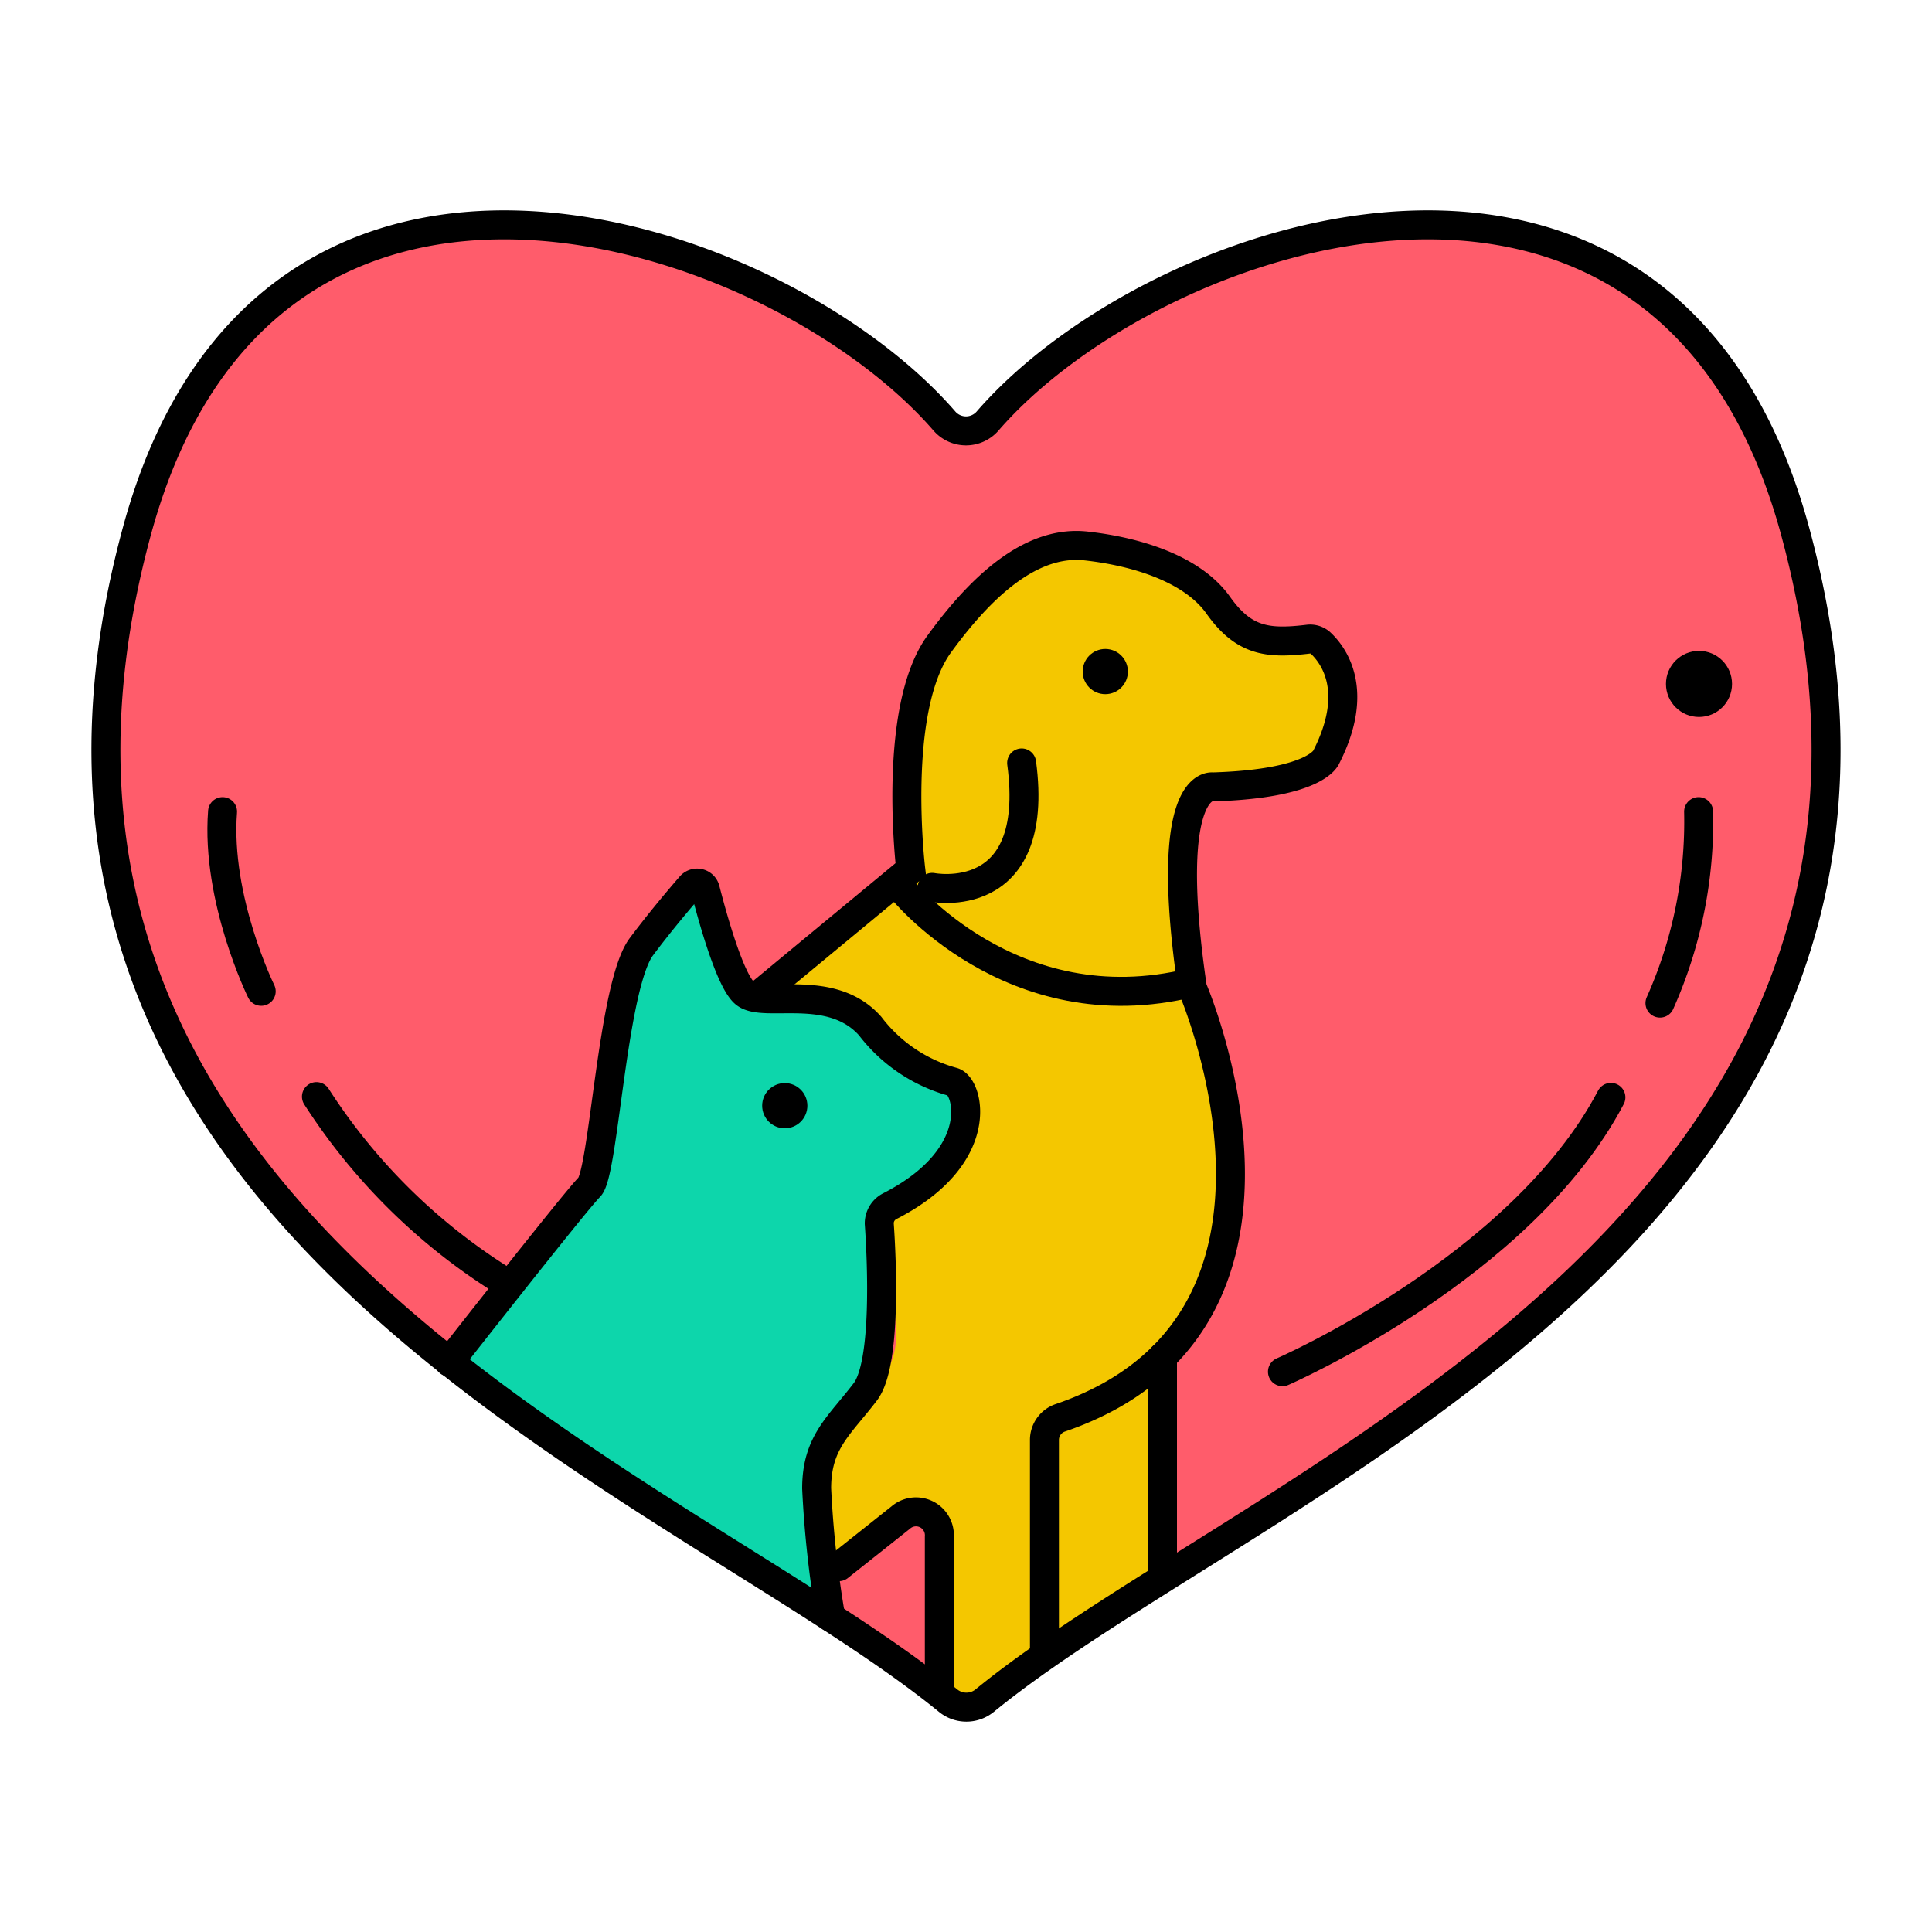 <svg xmlns="http://www.w3.org/2000/svg" viewBox="0 0 100 100"><defs><style>.cls-1{fill:#ff5c6b;}.cls-2{fill:#f4c700;}.cls-3{fill:#0dd6ab;}.cls-3,.cls-4{stroke:#000;stroke-linecap:round;stroke-miterlimit:10;stroke-width:1.5px;}.cls-4{fill:none;}</style></defs><g id="Layer_2" data-name="Layer 2"><path class="cls-1" d="M49.07,22.26h2.12l2.33-2.83L61,14.59l9-2.65h7.09l7.21,2.47,4.17,4.1L92.74,26l1.69,9.41-.7,11.82L89.08,57.36l-5.44,6.89-8.75,7.5-9.66,6.78L50,88.42,39.51,81.63,24.24,71.28l-8-7.37L10.41,56l-3.65-7.8L5.58,39.71l.47-7.12,2.28-9.27,3.38-5.26L18,13.13s6.68-1.31,6.72-1.38,7.67.56,7.67.56l8.4,3.26,6.31,4.12Z"/><path class="cls-2" d="M39.14,51.49c0-.06,7.86-6.36,7.86-6.36l.32-9.2,4.59-6.2s5.32-3.15,9.76.54,6.63,3,6.63,3a3.44,3.44,0,0,1,1,3.06c-.41,1.79-.25,3.45-2.87,4.12s-3.93-.46-4.27.52-1.73,7-.44,9.82,4.25,12.85-1.34,19.31l-.16,11.51-9.85,6.58-1.75-.85L48,78.09l-5.17,3.63s-.87-5.31-.17-6.31,3.75-3.92,3.72-6.18-.7-7.49-.7-7.49,4.69-.56,3.66-3.47-2.63-4.83-4.89-5.34S39.14,51.49,39.14,51.49Z"/><path class="cls-3" d="M23.25,70.5s6.51-8.31,7.26-9.06S31.69,51,33.2,49c.95-1.27,1.94-2.44,2.54-3.13a.44.44,0,0,1,.77.18c.4,1.56,1.31,4.81,2.07,5.38,1,.76,4.45-.59,6.46,1.68A8.06,8.06,0,0,0,49.33,56c.81.24,1.78,3.85-3.29,6.44a1,1,0,0,0-.53.89c.13,1.84.39,7.25-.72,8.71-1.34,1.76-2.52,2.6-2.52,5A55.1,55.1,0,0,0,43,83.71"/><path class="cls-4" d="M92.92,27.51c-6.66-24.57-33.07-15.78-41.8-5.72a1.48,1.48,0,0,1-2.24,0C40.15,11.73,13.74,2.94,7.08,27.51c-9.77,36,27.89,49,42,60.52a1.5,1.5,0,0,0,1.88,0C65,76.55,102.69,63.55,92.92,27.51Z"/><path class="cls-4" d="M39.45,51.36,47.14,45s-1-8.26,1.47-11.66,5-5.37,7.61-5.08,5.5,1.18,6.84,3.07,2.6,2,4.68,1.75a.81.81,0,0,1,.6.19c.65.6,2.08,2.43.31,5.91,0,0-.47,1.39-5.88,1.55,0,0-2.65-.46-1.05,10.42,0,0,7.51,17.3-6.82,22.23a1.21,1.21,0,0,0-.84,1.14V85.29"/><path class="cls-4" d="M46.61,45.93s5.71,7.23,15.06,4.93"/><path class="cls-4" d="M48.25,45.93s5.64,1.12,4.63-6.44"/><path class="cls-4" d="M43.42,81.09l3.2-2.54a1.21,1.21,0,0,1,2,1v7.92"/><path class="cls-4" d="M26.06,66.31a31,31,0,0,1-9.68-9.55"/><path class="cls-4" d="M13.52,51.31s-2.35-4.77-2-9.3"/><line class="cls-4" x1="60.17" y1="70.23" x2="60.17" y2="81.1"/><path class="cls-4" d="M66.38,71s12.37-5.38,17-14.2"/><path class="cls-4" d="M85.92,51.92a23,23,0,0,0,2-9.91"/><circle cx="40.62" cy="57.23" r="1.17"/><circle cx="57.21" cy="34.76" r="1.17"/><circle cx="87.94" cy="35.4" r="1.71"/></g></svg>